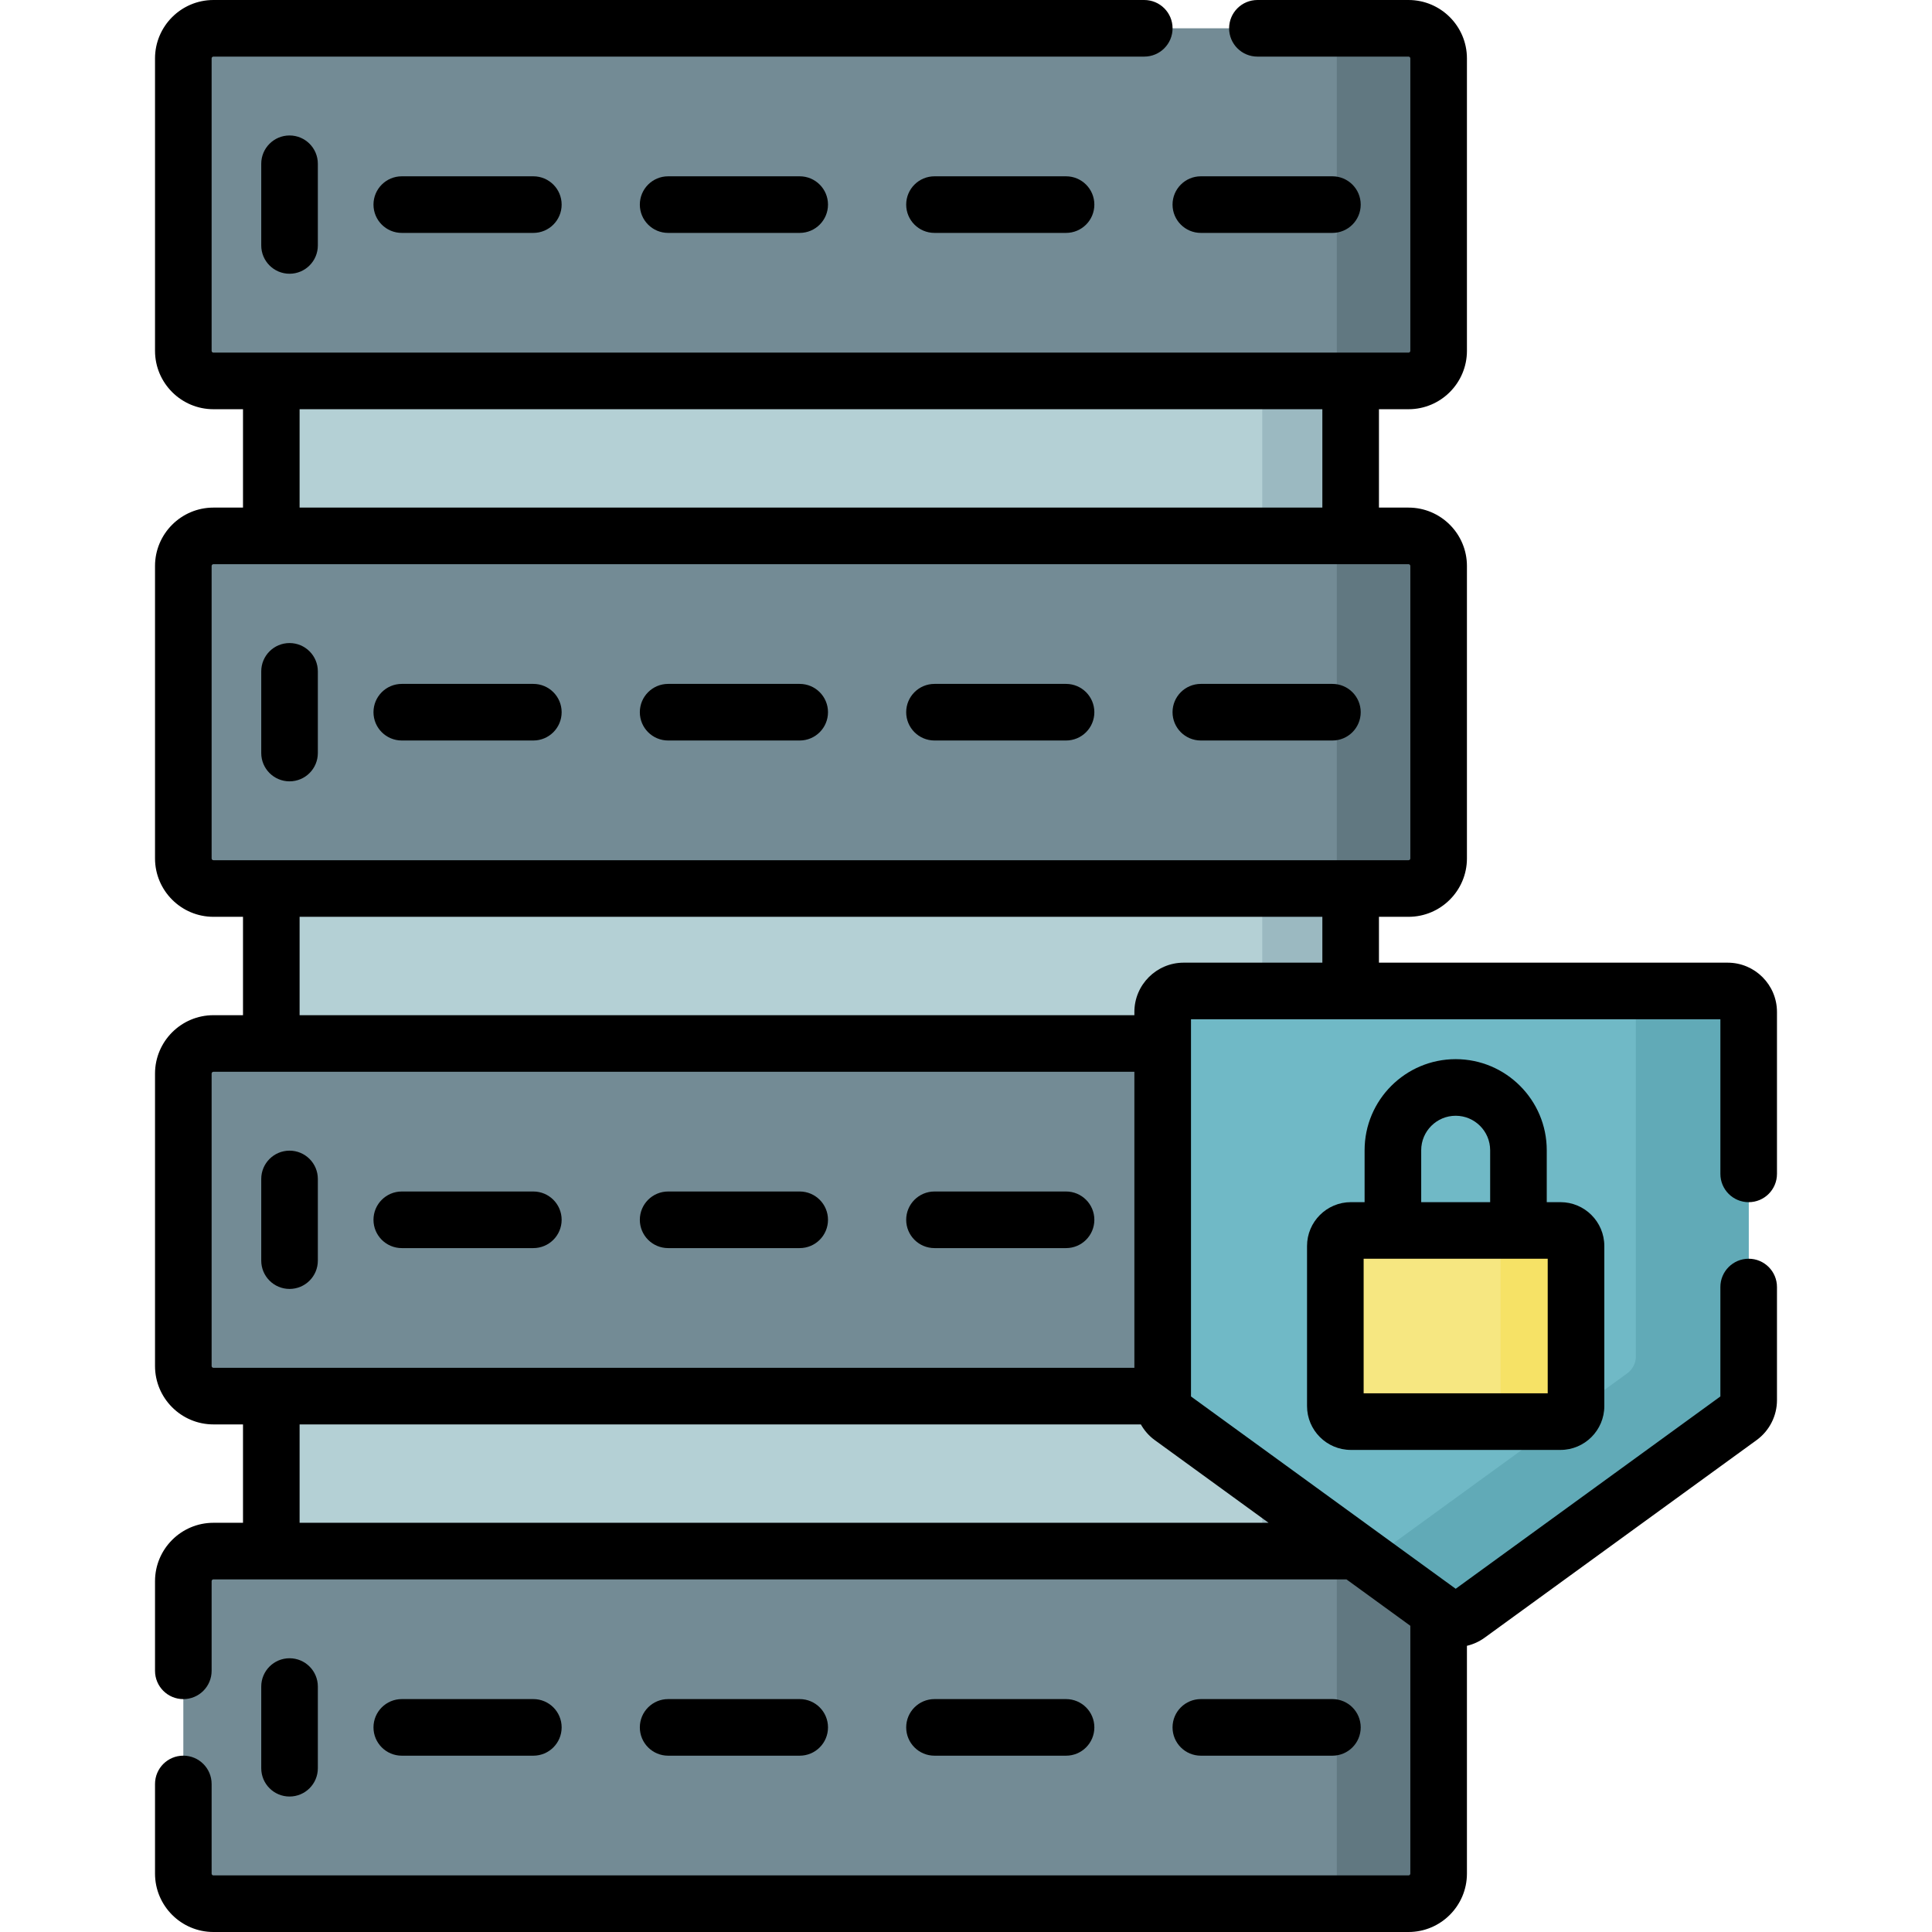 <svg id="Capa_1" enable-background="new 0 0 512 512" height="512" viewBox="0 0 512 512" width="512" xmlns="http://www.w3.org/2000/svg"><g><path d="m373.275 504.5h-316.715c-4.405 0-7.977-3.571-7.977-7.977v-77.493c0-4.405 3.571-7.977 7.977-7.977h316.715c4.405 0 7.977 3.571 7.977 7.977v77.493c0 4.405-3.572 7.977-7.977 7.977z" fill="#738b95"/><path d="m373.174 411.053h-26.978c4.461 0 8.077 3.527 8.077 7.877v77.691c0 4.351-3.616 7.878-8.077 7.878h26.978c4.461 0 8.077-3.527 8.077-7.878v-77.691c.001-4.35-3.616-7.877-8.077-7.877z" fill="#617881"/><path d="m373.275 100.946h-316.715c-4.405 0-7.977-3.571-7.977-7.977v-77.493c0-4.405 3.571-7.977 7.977-7.977h316.715c4.405 0 7.977 3.571 7.977 7.977v77.493c0 4.406-3.572 7.977-7.977 7.977z" fill="#738b95"/><path d="m373.174 7.5h-26.978c4.461 0 8.077 3.527 8.077 7.877v77.691c0 4.351-3.616 7.878-8.077 7.878h26.978c4.461 0 8.077-3.527 8.077-7.878v-77.691c.001-4.35-3.616-7.877-8.077-7.877z" fill="#617881"/><path d="m71.897 100.946h286.04v41.072h-286.04z" fill="#b4d0d5"/><path d="m334.515 100.946h23.422v41.072h-23.422z" fill="#9bb9c1"/><path d="m373.275 235.464h-316.715c-4.405 0-7.977-3.571-7.977-7.977v-77.493c0-4.405 3.571-7.977 7.977-7.977h316.715c4.405 0 7.977 3.571 7.977 7.977v77.493c0 4.406-3.572 7.977-7.977 7.977z" fill="#738b95"/><path d="m373.174 142.018h-26.978c4.461 0 8.077 3.527 8.077 7.877v77.691c0 4.351-3.616 7.878-8.077 7.878h26.978c4.461 0 8.077-3.527 8.077-7.878v-77.691c.001-4.351-3.616-7.877-8.077-7.877z" fill="#617881"/><path d="m71.897 235.464h286.04v41.072h-286.04z" fill="#b4d0d5"/><path d="m334.515 235.464h23.422v41.072h-23.422z" fill="#9bb9c1"/><path d="m373.275 369.982h-316.715c-4.405 0-7.977-3.571-7.977-7.977v-77.493c0-4.405 3.571-7.977 7.977-7.977h316.715c4.405 0 7.977 3.571 7.977 7.977v77.493c0 4.405-3.572 7.977-7.977 7.977z" fill="#738b95"/><path d="m373.174 276.536h-26.978c4.461 0 8.077 3.527 8.077 7.877v77.691c0 4.351-3.616 7.878-8.077 7.878h26.978c4.461 0 8.077-3.527 8.077-7.878v-77.691c.001-4.351-3.616-7.877-8.077-7.877z" fill="#617881"/><path d="m71.897 369.982h286.04v41.072h-286.04z" fill="#b4d0d5"/><path d="m334.515 369.982h23.422v41.072h-23.422z" fill="#9bb9c1"/><g><path d="m389.043 427.933 72.079-52.369c1.442-1.048 2.295-2.722 2.295-4.505v-102.874c0-3.075-2.493-5.568-5.568-5.568h-144.159c-3.075 0-5.568 2.493-5.568 5.568v102.875c0 1.782.853 3.457 2.295 4.505l72.079 52.369c1.953 1.417 4.595 1.417 6.547-.001z" fill="#70b9c6"/><path d="m457.849 262.617h-24.323v96.828c0 1.782-.853 3.457-2.295 4.505l-68.4 49.696 19.666 14.289c1.952 1.418 4.594 1.418 6.546 0l72.079-52.369c1.442-1.048 2.295-2.722 2.295-4.505v-102.876c0-3.075-2.492-5.568-5.568-5.568z" fill="#61aab7"/><g><path d="m413.542 376.742h-55.543c-2.275 0-4.12-1.844-4.12-4.12v-42.419c0-2.275 1.844-4.12 4.12-4.12h55.543c2.275 0 4.12 1.844 4.12 4.12v42.419c-.001 2.275-1.845 4.12-4.12 4.12z" fill="#f6e781"/><path d="m413.542 326.083h-19.995c2.275 0 4.12 1.844 4.12 4.12v42.419c0 2.275-1.844 4.12-4.12 4.12h19.995c2.275 0 4.12-1.844 4.12-4.12v-42.419c-.001-2.275-1.845-4.12-4.12-4.12z" fill="#f6e266"/></g></g><g><path d="m84.232 468.599v-21.645c0-4.143-3.357-7.5-7.5-7.5s-7.5 3.357-7.5 7.5v21.645c0 4.143 3.357 7.5 7.5 7.5s7.5-3.358 7.5-7.5z"/><path d="m141.342 465.276c4.143 0 7.5-3.357 7.5-7.5s-3.357-7.5-7.5-7.5h-34.866c-4.143 0-7.5 3.357-7.5 7.5s3.357 7.5 7.5 7.5z"/><path d="m211.929 465.276c4.143 0 7.5-3.357 7.5-7.5s-3.357-7.5-7.5-7.5h-34.866c-4.143 0-7.5 3.357-7.5 7.5s3.357 7.5 7.5 7.5z"/><path d="m282.516 465.276c4.143 0 7.5-3.357 7.5-7.5s-3.357-7.5-7.5-7.5h-34.866c-4.143 0-7.5 3.357-7.5 7.5s3.357 7.5 7.5 7.5z"/><path d="m353.103 465.276c4.143 0 7.5-3.357 7.5-7.5s-3.357-7.5-7.5-7.5h-34.867c-4.143 0-7.5 3.357-7.5 7.5s3.357 7.5 7.5 7.5z"/><path d="m69.232 43.4v21.645c0 4.143 3.357 7.5 7.5 7.5s7.5-3.357 7.5-7.5v-21.645c0-4.143-3.357-7.5-7.5-7.5s-7.5 3.358-7.5 7.5z"/><path d="m106.476 46.723c-4.143 0-7.5 3.357-7.5 7.5s3.357 7.5 7.5 7.5h34.866c4.143 0 7.5-3.357 7.5-7.5s-3.357-7.5-7.5-7.5z"/><path d="m177.062 46.723c-4.143 0-7.5 3.357-7.5 7.5s3.357 7.5 7.5 7.5h34.866c4.143 0 7.5-3.357 7.5-7.5s-3.357-7.5-7.5-7.5z"/><path d="m247.649 46.723c-4.143 0-7.5 3.357-7.5 7.5s3.357 7.5 7.5 7.5h34.866c4.143 0 7.5-3.357 7.5-7.5s-3.357-7.5-7.5-7.5z"/><path d="m318.235 61.723h34.867c4.143 0 7.5-3.357 7.5-7.5s-3.357-7.5-7.5-7.5h-34.867c-4.143 0-7.5 3.357-7.5 7.5s3.358 7.5 7.5 7.5z"/><path d="m84.232 199.563v-21.646c0-4.143-3.357-7.5-7.5-7.5s-7.5 3.357-7.5 7.5v21.646c0 4.143 3.357 7.5 7.5 7.5s7.5-3.357 7.5-7.5z"/><path d="m106.476 196.241h34.866c4.143 0 7.5-3.357 7.5-7.5s-3.357-7.5-7.5-7.5h-34.866c-4.143 0-7.5 3.357-7.5 7.5s3.357 7.5 7.5 7.5z"/><path d="m177.062 196.241h34.866c4.143 0 7.5-3.357 7.5-7.5s-3.357-7.5-7.5-7.5h-34.866c-4.143 0-7.5 3.357-7.5 7.5s3.358 7.5 7.5 7.5z"/><path d="m247.649 196.241h34.866c4.143 0 7.5-3.357 7.5-7.5s-3.357-7.5-7.5-7.5h-34.866c-4.143 0-7.5 3.357-7.5 7.5s3.358 7.5 7.5 7.5z"/><path d="m318.235 196.241h34.867c4.143 0 7.5-3.357 7.5-7.5s-3.357-7.5-7.5-7.5h-34.867c-4.143 0-7.5 3.357-7.5 7.5s3.358 7.5 7.5 7.5z"/><path d="m84.232 334.081v-21.645c0-4.143-3.357-7.5-7.5-7.5s-7.5 3.357-7.5 7.5v21.645c0 4.143 3.357 7.5 7.5 7.5s7.5-3.357 7.5-7.5z"/><path d="m106.476 330.759h34.866c4.143 0 7.5-3.357 7.5-7.5s-3.357-7.5-7.5-7.5h-34.866c-4.143 0-7.5 3.357-7.5 7.5s3.357 7.5 7.5 7.5z"/><path d="m177.062 330.759h34.866c4.143 0 7.5-3.357 7.5-7.5s-3.357-7.5-7.5-7.5h-34.866c-4.143 0-7.5 3.357-7.5 7.5s3.358 7.5 7.5 7.5z"/><path d="m247.649 330.759h34.866c4.143 0 7.5-3.357 7.5-7.5s-3.357-7.5-7.5-7.5h-34.866c-4.143 0-7.5 3.357-7.5 7.5s3.358 7.5 7.5 7.5z"/><path d="m385.77 280.687c-13.309 0-24.137 10.828-24.137 24.137v13.76h-3.635c-6.407 0-11.619 5.213-11.619 11.62v42.419c0 6.407 5.212 11.62 11.619 11.62h55.544c6.407 0 11.619-5.213 11.619-11.62v-42.419c0-6.407-5.212-11.62-11.619-11.62h-3.636v-13.76c0-13.309-10.828-24.137-24.136-24.137zm-9.137 24.136c0-5.038 4.099-9.137 9.137-9.137s9.137 4.099 9.137 9.137v13.76h-18.273v-13.76zm33.528 64.419h-48.782v-35.659h48.782z"/><path d="m463.417 318.59c4.143 0 7.5-3.357 7.5-7.5v-42.905c0-7.205-5.862-13.067-13.067-13.067h-92.412v-12.153h7.837c8.534 0 15.478-6.942 15.478-15.477v-77.493c0-8.534-6.943-15.477-15.478-15.477h-7.837v-26.071h7.838c8.534 0 15.477-6.942 15.477-15.477v-77.493c-.001-8.535-6.943-15.477-15.478-15.477h-40.046c-4.143 0-7.5 3.357-7.5 7.5s3.357 7.5 7.5 7.5h40.046c.263 0 .477.214.477.477v77.493c0 .263-.214.477-.477.477h-316.715c-.263 0-.477-.214-.477-.477v-77.493c0-.263.214-.477.477-.477h246.683c4.143 0 7.5-3.357 7.5-7.5s-3.357-7.5-7.5-7.5h-246.683c-8.534 0-15.477 6.942-15.477 15.477v77.493c0 8.534 6.942 15.477 15.477 15.477h7.838v26.071h-7.838c-8.534 0-15.477 6.942-15.477 15.477v77.493c0 8.534 6.942 15.477 15.477 15.477h7.838v26.071h-7.838c-8.534 0-15.477 6.943-15.477 15.478v77.492c0 8.534 6.942 15.477 15.477 15.477h7.838v26.072h-7.838c-8.534 0-15.477 6.942-15.477 15.477v23.753c0 4.143 3.357 7.5 7.5 7.5s7.5-3.357 7.5-7.5v-23.755c0-.263.214-.477.477-.477h300.268l16.925 12.297v65.672c0 .264-.214.478-.477.478h-316.716c-.263 0-.477-.214-.477-.478v-23.752c0-4.143-3.357-7.5-7.5-7.5s-7.5 3.357-7.5 7.5v23.752c0 8.534 6.942 15.478 15.477 15.478h316.716c8.534 0 15.477-6.943 15.477-15.478v-60.365c1.657-.39 3.256-1.108 4.699-2.157l72.079-52.369c3.373-2.45 5.387-6.402 5.387-10.572v-29.982c0-4.143-3.357-7.5-7.5-7.5s-7.5 3.357-7.5 7.5v28.998l-70.146 50.966-70.148-50.966v-99.958h140.295v40.973c-.002 4.142 3.355 7.5 7.498 7.5zm-384.02-210.144h271.04v26.071h-271.04zm-23.314 119.041v-77.493c0-.263.214-.477.477-.477h316.715c.264 0 .478.214.478.477v77.493c0 .263-.214.477-.478.477h-316.715c-.263 0-.477-.214-.477-.477zm0 134.518v-77.492c0-.264.214-.478.477-.478h244.062v78.446h-244.062c-.263 0-.477-.213-.477-.476zm280.099 41.549h-256.785v-26.072h222.941c.91 1.609 2.142 3.039 3.672 4.15zm-22.492-148.437c-7.206 0-13.068 5.862-13.068 13.067v.851h-221.225v-26.071h271.04v12.153z"/></g></g></svg>